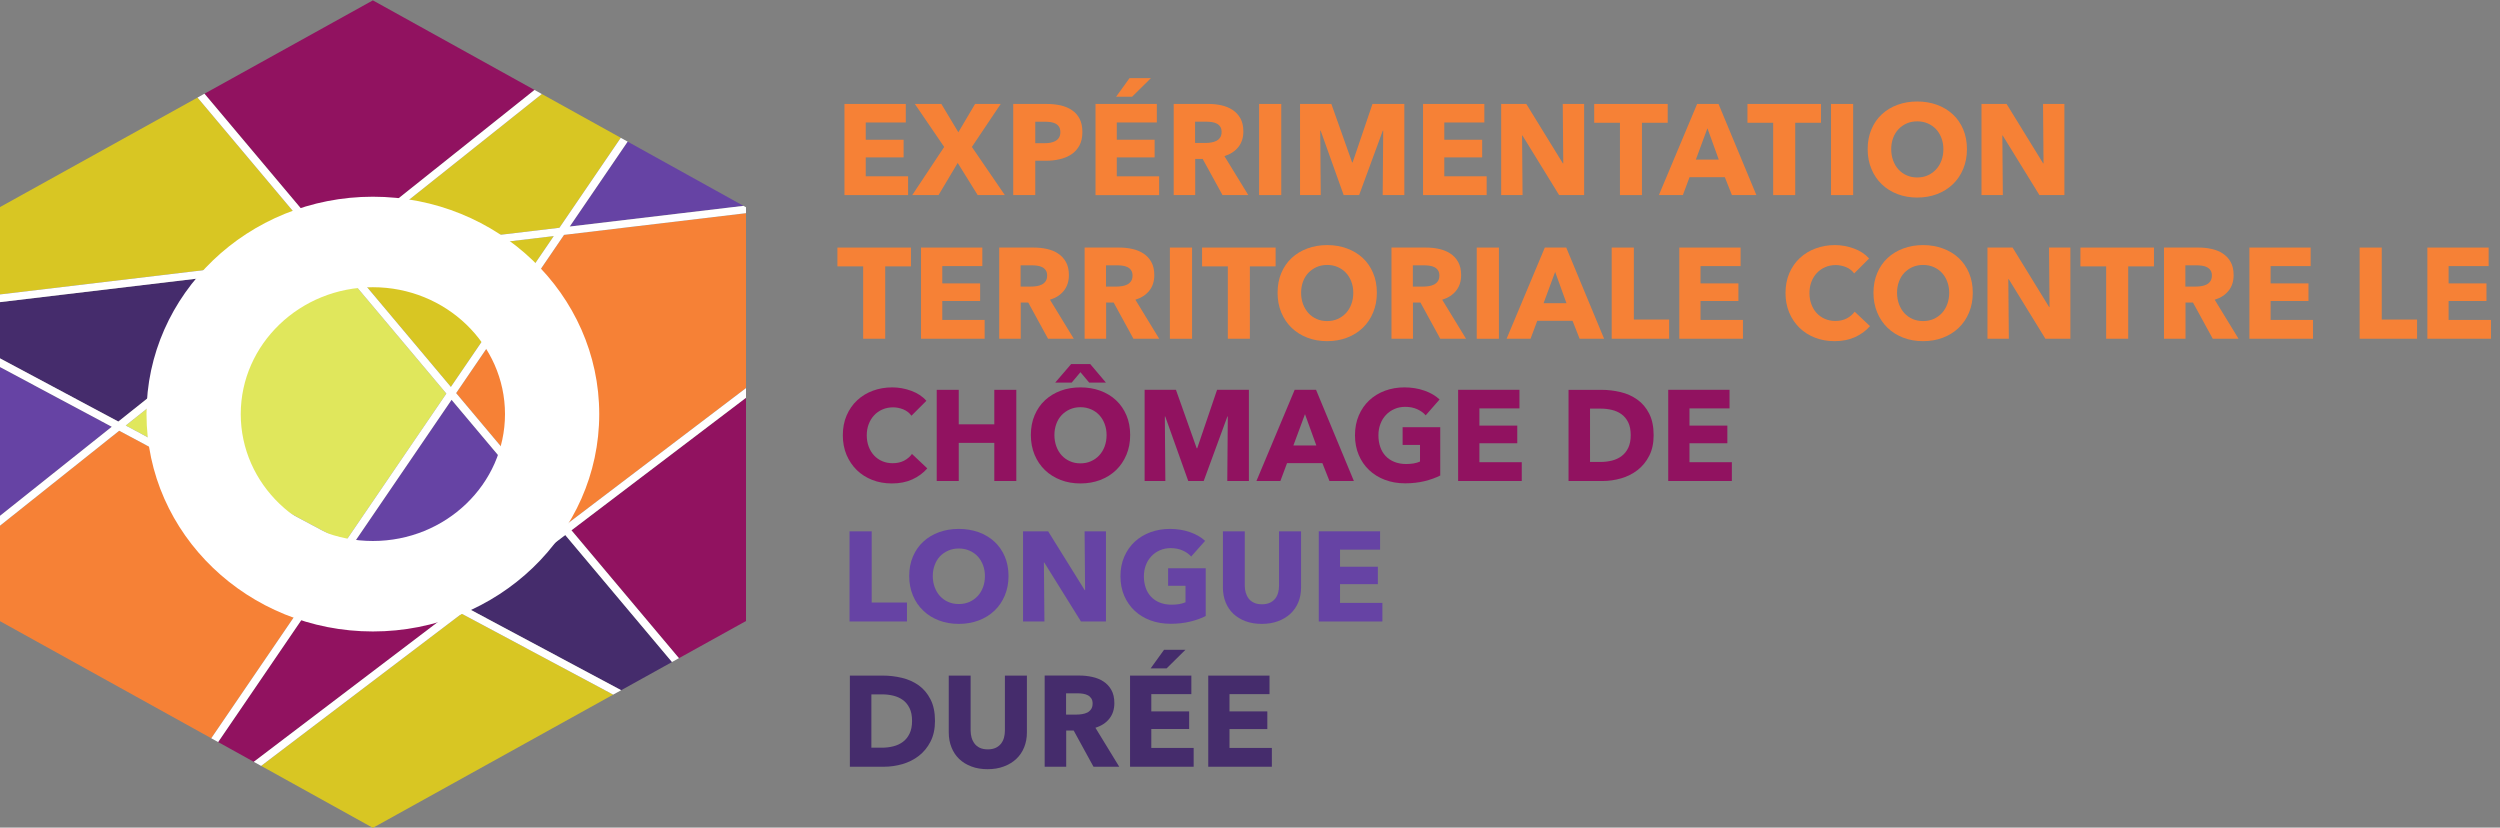 <?xml version="1.0" encoding="UTF-8"?>
<!-- Created with Inkscape (http://www.inkscape.org/) -->
<svg width="145" height="48" version="1.1" viewBox="0 0 38.365 12.7" xmlns="http://www.w3.org/2000/svg">
 <rect x="0" y="0" width="38.365" height="12.7" fill="#808080" stroke="none"/>
 <defs>
  <clipPath id="clipPath82">
   <path d="M 0,121.276 H 251.063 V 0 H 0 Z"/>
  </clipPath>
 </defs>
 <g transform="translate(-107.16 -126.47)">
  <g transform="matrix(.218 0 0 -.218 98.794 146.28)">
   <g transform="translate(86.169,44.539)">
    <path d="m0 0 4.722 2.617v15.715l-12.287-9.33z" fill="#911260"/>
   </g>
   <g transform="translate(76.004,84.539)">
    <path d="m0 0-11.38 6.307-11.854-6.571 9.187-10.929z" fill="#911260"/>
   </g>
   <g transform="translate(46.707,61.197)">
    <path d="m0 0 13.876 11.057-22.228-2.653v-3.943z" fill="#452c6c"/>
   </g>
   <g transform="translate(70.164,62.728)">
    <path d="m0 0-7.031-10.309 7.686-4.105 6.997 5.312z" fill="#6643a4"/>
   </g>
   <g transform="translate(90.712,76.381)">
    <path d="m0 0-8.153 4.521-4.076-5.976z" fill="#6643a4"/>
   </g>
   <g transform="translate(62.403,73.01)">
    <path d="m0 0 15.354 1.83 4.318 6.332-5.558 3.082z" fill="#d8c623"/>
   </g>
   <g transform="translate(71.348,48.031)">
    <path d="m0 0 10.756-5.746 3.578 1.984-7.516 8.94z" fill="#452c6c"/>
   </g>
   <g transform="translate(61.526,73.006)">
    <path d="m0 0-9.245 10.998-13.926-7.721v-6.14l23.024 2.744z" fill="#d8c623"/>
   </g>
   <g transform="translate(78.082,74.338)">
    <path d="m0 0-7.596-11.139 7.768-9.244 12.637 9.598v12.312z" fill="#f68136"/>
   </g>
   <g transform="translate(62.016,72.424)">
    <path d="m0 0-0.408-0.049-14.379-11.457 15.416-8.236 7.152 10.484z" fill="#e0e75c"/>
   </g>
   <g transform="translate(56.76,36.957)">
    <path d="m0 0 7.864-4.361 16.917 9.379-10.666 5.697z" fill="#d8c623"/>
   </g>
   <g transform="translate(38.356,65.047)">
    <path d="m0 0v-10.504l7.891 6.287z" fill="#6643a4"/>
   </g>
   <g transform="translate(77.357,74.254)">
    <path d="m0 0-14.69-1.752 7.449-8.865z" fill="#d8c623"/>
   </g>
   <g transform="translate(46.768,60.551)">
    <path d="m0 0-8.412-6.701v-6.694l14.892-8.253 9.091 13.328z" fill="#f68136"/>
   </g>
   <g transform="translate(70.348,47.955)">
    <path d="m0 0-7.521 4.016-9.094-13.336 2.509-1.391z" fill="#911260"/>
   </g>
   <g transform="translate(70.819,48.314)">
    <path d="m0 0-7.687 4.105 7.032 10.309 7.652-9.101zm-8.175 4.367-15.416 8.237 14.379 11.457 0.408 0.048 7.782-9.257zm14.713 21.572-7.241-10.617-7.449 8.866zm-6.01-26.222 6.819 5.178 7.515-8.94 0.488 0.272-7.566 9 12.287 9.33v0.681l-12.636-9.597-7.768 9.244 7.596 11.138 12.808 1.528v0.418l-0.178 0.097-12.23-1.455 4.076 5.977-0.483 0.269-4.318-6.332-15.354-1.83 14.114 11.243-0.513 0.287-14.047-11.194-9.188 10.93-0.488-0.272 9.245-10.998-0.147-0.119-23.024-2.744v-0.541l22.228 2.652-13.876-11.056-8.352 4.461v-0.612l7.891-4.216-7.891-6.287v-0.694l8.412 6.701 15.572-8.32-9.091-13.328 0.484-0.268 9.095 13.336 7.52-4.015-14.106-10.711 0.518-0.287 14.116 10.714 10.666-5.697 0.562 0.311z" fill="#fff"/>
   </g>
   <g clip-path="url(#clipPath82)">
    <path d="m118.07 84.063h-1.125l0.943 1.307h1.505zm-2.575-6.926v6.418h4.316v-1.305h-2.82v-1.214h2.664v-1.243h-2.664v-1.332h2.982v-1.324z" fill="#f68136"/>
    <g transform="translate(73.925,61.721)">
     <path d="m0 0c0-4.924-4.173-8.932-9.301-8.932s-9.301 4.008-9.301 8.932 4.173 8.932 9.301 8.932 9.301-4.008 9.301-8.932m-9.301 15.303c-8.787 0-15.935-6.865-15.935-15.303s7.148-15.301 15.935-15.301c8.786 0 15.935 6.863 15.935 15.301s-7.149 15.303-15.935 15.303" fill="#fff"/>
    </g>
    <g transform="translate(97.822,77.139)">
     <path d="m0 0v6.416h4.316v-1.305h-2.819v-1.216h2.665v-1.241h-2.665v-1.332h2.982v-1.322z" fill="#f68136"/>
    </g>
    <g transform="translate(107.2,77.139)">
     <path d="m0 0-1.407 2.264-1.349-2.264h-1.85l2.248 3.389-2.066 3.027h1.866l1.197-1.994 1.178 1.994h1.804l-2.03-3.027 2.32-3.389z" fill="#f68136"/>
    </g>
    <g transform="translate(113.02,81.57)">
     <path d="m0 0c0 0.15-0.031 0.275-0.09 0.371-0.061 0.098-0.143 0.172-0.246 0.227-0.101 0.054-0.218 0.09-0.348 0.109-0.13 0.018-0.265 0.027-0.403 0.027h-0.68v-1.513h0.653c0.145 0 0.284 0.011 0.416 0.035 0.134 0.025 0.253 0.068 0.357 0.127 0.106 0.06 0.19 0.14 0.251 0.24 0.059 0.1 0.09 0.225 0.09 0.377m1.55 8e-3c0-0.373-0.069-0.69-0.206-0.947-0.142-0.256-0.328-0.463-0.564-0.622-0.234-0.156-0.507-0.271-0.817-0.343-0.308-0.073-0.628-0.11-0.96-0.11h-0.77v-2.418h-1.551v6.416h2.358c0.349 0 0.677-0.035 0.982-0.101 0.305-0.072 0.572-0.184 0.797-0.338 0.23-0.154 0.408-0.356 0.537-0.606 0.129-0.251 0.194-0.562 0.194-0.931" fill="#f68136"/>
    </g>
    <g transform="translate(124.37,81.588)">
     <path d="m0 0c0 0.15-0.033 0.273-0.097 0.367-0.063 0.094-0.144 0.166-0.246 0.217-0.097 0.053-0.211 0.086-0.336 0.105-0.124 0.018-0.243 0.028-0.36 0.028h-0.828v-1.496h0.738c0.128 0 0.257 9e-3 0.392 0.031 0.133 0.021 0.254 0.059 0.364 0.113 0.11 0.055 0.198 0.133 0.269 0.237 0.07 0.101 0.104 0.234 0.104 0.398m0.064-4.449-1.396 2.545h-0.526v-2.545h-1.514v6.416h2.448c0.307 0 0.609-0.031 0.902-0.094 0.293-0.064 0.554-0.172 0.788-0.322 0.232-0.153 0.42-0.352 0.558-0.6s0.208-0.555 0.208-0.924c0-0.435-0.118-0.8-0.353-1.095-0.236-0.297-0.564-0.51-0.981-0.637l1.68-2.744z" fill="#f68136"/>
    </g>
    <path d="m127.01 83.555h1.56v-6.416h-1.56z" fill="#f68136"/>
    <g transform="translate(135.71,77.139)">
     <path d="m0 0 0.037 4.539h-0.028l-1.668-4.539h-1.088l-1.621 4.539h-0.029l0.037-4.539h-1.459v6.416h2.205l1.461-4.115h0.037l1.397 4.115h2.242v-6.416z" fill="#f68136"/>
    </g>
    <g transform="translate(138.55,77.139)">
     <path d="m0 0v6.416h4.316v-1.305h-2.819v-1.216h2.665v-1.241h-2.665v-1.332h2.982v-1.322z" fill="#f68136"/>
    </g>
    <g transform="translate(148.13,77.139)">
     <path d="m0 0-2.582 4.195h-0.026l0.034-4.195h-1.505v6.416h1.768l2.576-4.187h0.027l-0.037 4.187h1.505v-6.416z" fill="#f68136"/>
    </g>
    <g transform="translate(153.96,82.23)">
     <path d="m0 0v-5.092h-1.548v5.092h-1.813v1.324h5.174v-1.324z" fill="#f68136"/>
    </g>
    <g transform="translate(158.57,81.842)">
     <path d="m0 0-0.815-2.203h1.613zm1.724-4.703-0.499 1.258h-2.485l-0.469-1.258h-1.688l2.692 6.416h1.505l2.666-6.416z" fill="#f68136"/>
    </g>
    <g transform="translate(164.75,82.23)">
     <path d="m0 0v-5.092h-1.552v5.092h-1.811v1.324h5.176v-1.324z" fill="#f68136"/>
    </g>
    <path d="m167.27 83.555h1.558v-6.416h-1.558z" fill="#f68136"/>
    <g transform="translate(175.18,80.373)">
     <path d="m0 0c0 0.277-0.047 0.539-0.137 0.779-0.09 0.242-0.217 0.45-0.376 0.621-0.16 0.172-0.354 0.309-0.581 0.409-0.227 0.099-0.476 0.148-0.749 0.148-0.271 0-0.517-0.049-0.742-0.148-0.225-0.1-0.418-0.237-0.58-0.409-0.163-0.171-0.287-0.379-0.376-0.621-0.088-0.24-0.132-0.502-0.132-0.779 0-0.291 0.047-0.557 0.137-0.803 0.09-0.242 0.215-0.455 0.376-0.629 0.159-0.175 0.35-0.314 0.575-0.412 0.225-0.101 0.471-0.15 0.742-0.15 0.273 0 0.522 0.049 0.746 0.15 0.222 0.098 0.415 0.237 0.577 0.412 0.166 0.174 0.293 0.387 0.383 0.629 0.09 0.246 0.137 0.512 0.137 0.803m1.658 0c0-0.508-0.088-0.971-0.263-1.391-0.176-0.422-0.416-0.781-0.73-1.08-0.311-0.299-0.682-0.529-1.111-0.693-0.429-0.162-0.894-0.244-1.397-0.244-0.5 0-0.964 0.082-1.39 0.244-0.426 0.164-0.795 0.394-1.106 0.693s-0.556 0.658-0.728 1.08c-0.177 0.42-0.264 0.883-0.264 1.391 0 0.514 0.087 0.977 0.264 1.393 0.172 0.412 0.417 0.765 0.728 1.054 0.311 0.291 0.68 0.514 1.106 0.672 0.426 0.156 0.89 0.235 1.39 0.235 0.503 0 0.968-0.079 1.397-0.235 0.429-0.158 0.8-0.381 1.111-0.672 0.314-0.289 0.554-0.642 0.73-1.054 0.175-0.416 0.263-0.879 0.263-1.393" fill="#f68136"/>
    </g>
    <g transform="translate(181.94,77.139)">
     <path d="m0 0-2.584 4.195h-0.026l0.035-4.195h-1.503v6.416h1.766l2.577-4.187h0.025l-0.035 4.187h1.503v-6.416z" fill="#f68136"/>
    </g>
    <g transform="translate(98.179,47.123)">
     <path d="m0 0v6.348h1.56v-5.012h2.483v-1.336z" fill="#6643a4"/>
    </g>
    <g transform="translate(107.71,50.324)">
     <path d="m0 0c0 0.273-0.046 0.531-0.136 0.77-0.092 0.24-0.217 0.443-0.375 0.615-0.162 0.17-0.353 0.304-0.58 0.402-0.228 0.1-0.477 0.149-0.75 0.149-0.27 0-0.519-0.049-0.742-0.149-0.225-0.098-0.418-0.232-0.581-0.402-0.162-0.172-0.287-0.375-0.374-0.615-0.09-0.239-0.133-0.497-0.133-0.77 0-0.287 0.045-0.553 0.137-0.795 0.089-0.24 0.215-0.449 0.375-0.623 0.16-0.172 0.351-0.309 0.576-0.408 0.223-0.098 0.472-0.147 0.742-0.147 0.273 0 0.522 0.049 0.746 0.147 0.221 0.099 0.414 0.236 0.578 0.408 0.164 0.174 0.289 0.383 0.381 0.623 0.09 0.242 0.136 0.508 0.136 0.795m1.66 0c0-0.504-0.089-0.961-0.264-1.379-0.176-0.414-0.417-0.769-0.729-1.064-0.313-0.297-0.682-0.526-1.109-0.686-0.432-0.162-0.898-0.242-1.399-0.242-0.502 0-0.965 0.08-1.39 0.242-0.428 0.16-0.797 0.389-1.106 0.686-0.312 0.295-0.556 0.65-0.73 1.064-0.176 0.418-0.264 0.875-0.264 1.379 0 0.508 0.088 0.965 0.264 1.375 0.174 0.41 0.418 0.758 0.73 1.045 0.309 0.287 0.678 0.508 1.106 0.664 0.425 0.154 0.888 0.232 1.39 0.232 0.501 0 0.967-0.078 1.399-0.232 0.427-0.156 0.796-0.377 1.109-0.664 0.312-0.287 0.553-0.635 0.729-1.045 0.175-0.41 0.264-0.867 0.264-1.375" fill="#6643a4"/>
    </g>
    <g transform="translate(114.47,47.123)">
     <path d="m0 0-2.583 4.15h-0.026l0.037-4.15h-1.506v6.348h1.767l2.575-4.143h0.027l-0.035 4.143h1.503v-6.348z" fill="#6643a4"/>
    </g>
    <g transform="translate(122.15,47.113)">
     <path d="m0 0c-0.419-0.102-0.877-0.152-1.373-0.152-0.514 0-0.987 0.082-1.42 0.242-0.431 0.16-0.803 0.389-1.113 0.681-0.314 0.293-0.554 0.645-0.731 1.053-0.175 0.41-0.263 0.867-0.263 1.367 0 0.51 0.089 0.969 0.268 1.381 0.178 0.412 0.425 0.764 0.738 1.055 0.315 0.289 0.683 0.512 1.108 0.668 0.422 0.154 0.879 0.232 1.367 0.232 0.508 0 0.98-0.076 1.415-0.228 0.436-0.153 0.789-0.358 1.061-0.615l-0.98-1.102c-0.151 0.174-0.35 0.314-0.598 0.426-0.249 0.109-0.529 0.166-0.843 0.166-0.273 0-0.523-0.049-0.752-0.149-0.231-0.097-0.428-0.236-0.597-0.412-0.17-0.177-0.302-0.384-0.396-0.629-0.091-0.24-0.141-0.505-0.141-0.793 0-0.293 0.042-0.56 0.128-0.806 0.084-0.246 0.208-0.457 0.376-0.631 0.167-0.178 0.371-0.315 0.617-0.414 0.244-0.098 0.524-0.147 0.837-0.147 0.183 0 0.354 0.012 0.517 0.039 0.164 0.028 0.314 0.071 0.455 0.131v1.157h-1.225v1.238h2.647v-3.363c-0.315-0.163-0.682-0.293-1.102-0.395" fill="#6643a4"/>
    </g>
    <g transform="translate(129.77,48.471)">
     <path d="m0 0c-0.131-0.313-0.317-0.582-0.559-0.805-0.242-0.224-0.531-0.398-0.875-0.525-0.34-0.125-0.719-0.188-1.135-0.188-0.424 0-0.805 0.063-1.143 0.188-0.339 0.127-0.626 0.301-0.862 0.525-0.236 0.223-0.417 0.492-0.542 0.805-0.127 0.314-0.191 0.664-0.191 1.045v3.955h1.539v-3.828c0-0.174 0.023-0.338 0.069-0.494 0.047-0.155 0.115-0.293 0.209-0.418 0.094-0.121 0.217-0.219 0.371-0.289 0.154-0.073 0.342-0.108 0.557-0.108 0.219 0 0.404 0.035 0.559 0.108 0.154 0.07 0.279 0.168 0.376 0.289 0.098 0.125 0.165 0.263 0.206 0.418 0.045 0.156 0.065 0.32 0.065 0.494v3.828h1.551v-3.955c0-0.381-0.066-0.731-0.195-1.045" fill="#6643a4"/>
    </g>
    <g transform="translate(131.21,47.123)">
     <path d="m0 0v6.348h4.316v-1.291h-2.82v-1.202h2.663v-1.228h-2.663v-1.318h2.983v-1.309z" fill="#6643a4"/>
    </g>
    <g transform="translate(102.58,40.123)">
     <path d="m0 0c0 0.363-0.058 0.664-0.177 0.902-0.119 0.239-0.273 0.43-0.471 0.573-0.197 0.14-0.421 0.242-0.671 0.302-0.25 0.061-0.508 0.092-0.776 0.092h-0.769v-3.754h0.733c0.28 0 0.546 0.031 0.804 0.096 0.257 0.062 0.482 0.168 0.679 0.312 0.198 0.145 0.352 0.338 0.471 0.581 0.119 0.242 0.177 0.541 0.177 0.896m1.614 0c0-0.561-0.105-1.045-0.314-1.453s-0.484-0.744-0.824-1.006c-0.34-0.264-0.727-0.457-1.156-0.582-0.428-0.123-0.864-0.184-1.304-0.184h-2.394v6.416h2.32c0.454 0 0.901-0.052 1.343-0.158 0.44-0.105 0.833-0.281 1.178-0.525s0.622-0.574 0.833-0.985c0.213-0.412 0.318-0.918 0.318-1.523" fill="#452c6c"/>
    </g>
    <g transform="translate(110.47,38.262)">
     <path d="m0 0c-0.129-0.318-0.314-0.59-0.556-0.816-0.241-0.227-0.534-0.403-0.877-0.53-0.34-0.129-0.72-0.191-1.136-0.191-0.424 0-0.804 0.062-1.143 0.191-0.339 0.127-0.626 0.303-0.862 0.53-0.234 0.226-0.416 0.498-0.541 0.816-0.128 0.316-0.192 0.668-0.192 1.055v3.998h1.54v-3.871c0-0.176 0.023-0.34 0.068-0.498 0.047-0.159 0.115-0.297 0.209-0.422 0.094-0.123 0.219-0.223 0.371-0.295 0.155-0.072 0.342-0.108 0.56-0.108 0.216 0 0.401 0.036 0.557 0.108 0.153 0.072 0.279 0.172 0.376 0.295 0.097 0.125 0.164 0.263 0.208 0.422 0.041 0.158 0.064 0.322 0.064 0.498v3.871h1.549v-3.998c0-0.387-0.066-0.739-0.195-1.055" fill="#452c6c"/>
    </g>
    <g transform="translate(115.29,41.348)">
     <path d="m0 0c0 0.152-0.033 0.273-0.097 0.367s-0.144 0.166-0.246 0.217c-0.101 0.051-0.213 0.086-0.337 0.105-0.125 0.02-0.245 0.028-0.359 0.028h-0.829v-1.496h0.738c0.128 0 0.257 9e-3 0.391 0.033 0.134 0.019 0.255 0.058 0.366 0.111 0.107 0.055 0.197 0.133 0.268 0.237 0.07 0.103 0.105 0.236 0.105 0.398m0.063-4.451-1.395 2.547h-0.527v-2.547h-1.515v6.42h2.449c0.308 0 0.609-0.033 0.9-0.098 0.296-0.062 0.556-0.17 0.79-0.32 0.233-0.151 0.419-0.352 0.557-0.6 0.139-0.248 0.209-0.556 0.209-0.924 0-0.435-0.119-0.8-0.354-1.095-0.235-0.297-0.562-0.51-0.98-0.637l1.678-2.746z" fill="#452c6c"/>
    </g>
    <g transform="translate(120.5,43.822)">
     <path d="m0 0h-1.125l0.943 1.307h1.505zm-2.575-6.926v6.418h4.316v-1.305h-2.82v-1.214h2.664v-1.243h-2.664v-1.332h2.982v-1.324z" fill="#452c6c"/>
    </g>
    <g transform="translate(123.43,36.896)">
     <path d="m0 0v6.418h4.313v-1.305h-2.817v-1.215h2.663v-1.242h-2.663v-1.332h2.982v-1.324z" fill="#452c6c"/>
    </g>
    <g transform="translate(100.69,72.121)">
     <path d="m0 0v-5.094h-1.552v5.094h-1.812v1.324h5.177v-1.324z" fill="#f68136"/>
    </g>
    <g transform="translate(103.21,67.027)">
     <path d="m0 0v6.418h4.317v-1.305h-2.82v-1.217h2.665v-1.24h-2.665v-1.332h2.982v-1.324z" fill="#f68136"/>
    </g>
    <g transform="translate(112.09,71.478)">
     <path d="m0 0c0 0.15-0.033 0.271-0.097 0.365-0.064 0.096-0.146 0.168-0.247 0.219-0.098 0.051-0.21 0.086-0.335 0.104-0.126 0.017-0.245 0.029-0.361 0.029h-0.829v-1.496h0.739c0.127 0 0.257 9e-3 0.391 0.031 0.135 0.019 0.255 0.06 0.365 0.113 0.11 0.055 0.197 0.133 0.268 0.235 0.07 0.103 0.106 0.236 0.106 0.4m0.063-4.453-1.393 2.549h-0.529v-2.549h-1.515v6.42h2.448c0.309 0 0.609-0.031 0.904-0.096 0.292-0.064 0.555-0.17 0.786-0.322 0.232-0.151 0.421-0.35 0.558-0.598 0.14-0.248 0.209-0.556 0.209-0.924 0-0.437-0.119-0.802-0.353-1.097-0.236-0.297-0.563-0.508-0.979-0.635l1.677-2.748z" fill="#f68136"/>
    </g>
    <g transform="translate(118.1,71.478)">
     <path d="m0 0c0 0.15-0.033 0.271-0.097 0.365-0.063 0.096-0.144 0.168-0.245 0.219-0.099 0.051-0.214 0.086-0.336 0.104-0.125 0.017-0.244 0.029-0.361 0.029h-0.828v-1.496h0.738c0.128 0 0.258 9e-3 0.392 0.031 0.133 0.019 0.255 0.06 0.364 0.113 0.109 0.055 0.198 0.133 0.269 0.235 0.07 0.103 0.104 0.236 0.104 0.4m0.064-4.453-1.392 2.549h-0.531v-2.549h-1.513v6.42h2.447c0.308 0 0.61-0.031 0.902-0.096 0.294-0.064 0.557-0.17 0.789-0.322 0.233-0.151 0.42-0.35 0.557-0.598 0.139-0.248 0.209-0.556 0.209-0.924 0-0.437-0.118-0.802-0.353-1.097-0.237-0.297-0.564-0.508-0.978-0.635l1.676-2.748z" fill="#f68136"/>
    </g>
    <path d="m120.73 73.445h1.561v-6.42h-1.561z" fill="#f68136"/>
    <g transform="translate(126.36,72.121)">
     <path d="m0 0v-5.094h-1.552v5.094h-1.812v1.324h5.177v-1.324z" fill="#f68136"/>
    </g>
    <g transform="translate(133.64,70.262)">
     <path d="m0 0c0 0.279-0.044 0.539-0.136 0.781-0.091 0.24-0.216 0.449-0.377 0.621-0.16 0.172-0.353 0.309-0.58 0.409-0.225 0.099-0.476 0.148-0.746 0.148-0.273 0-0.52-0.049-0.743-0.148-0.224-0.1-0.418-0.237-0.582-0.409-0.163-0.172-0.289-0.381-0.377-0.621-0.087-0.242-0.132-0.502-0.132-0.781 0-0.289 0.047-0.555 0.137-0.801 0.093-0.244 0.218-0.455 0.379-0.631 0.157-0.173 0.351-0.312 0.575-0.412 0.223-0.099 0.47-0.148 0.743-0.148 0.27 0 0.518 0.049 0.741 0.148 0.226 0.1 0.418 0.239 0.581 0.412 0.163 0.176 0.29 0.387 0.381 0.631 0.092 0.246 0.136 0.512 0.136 0.801m1.659 0c0-0.506-0.088-0.969-0.264-1.391-0.173-0.42-0.417-0.779-0.729-1.078-0.311-0.299-0.681-0.531-1.11-0.693-0.428-0.164-0.894-0.244-1.395-0.244-0.502 0-0.967 0.08-1.391 0.244-0.426 0.162-0.796 0.394-1.108 0.693-0.31 0.299-0.554 0.658-0.729 1.078-0.176 0.422-0.262 0.885-0.262 1.391 0 0.514 0.086 0.979 0.262 1.393 0.175 0.414 0.419 0.765 0.729 1.056 0.312 0.289 0.682 0.514 1.108 0.67 0.424 0.158 0.889 0.238 1.391 0.238 0.501 0 0.967-0.08 1.395-0.238 0.429-0.156 0.799-0.381 1.11-0.67 0.312-0.291 0.556-0.642 0.729-1.056 0.176-0.414 0.264-0.879 0.264-1.393" fill="#f68136"/>
    </g>
    <g transform="translate(139.7,71.478)">
     <path d="m0 0c0 0.15-0.033 0.271-0.097 0.365-0.063 0.096-0.144 0.168-0.245 0.219-0.099 0.051-0.212 0.086-0.337 0.104-0.124 0.017-0.243 0.029-0.36 0.029h-0.828v-1.496h0.738c0.127 0 0.257 9e-3 0.391 0.031 0.134 0.019 0.255 0.06 0.365 0.113 0.109 0.055 0.198 0.133 0.269 0.235 0.07 0.103 0.104 0.236 0.104 0.4m0.064-4.453-1.395 2.549h-0.528v-2.549h-1.513v6.42h2.447c0.308 0 0.609-0.031 0.901-0.096 0.295-0.064 0.557-0.17 0.79-0.322 0.233-0.151 0.42-0.35 0.557-0.598 0.139-0.248 0.209-0.556 0.209-0.924 0-0.437-0.118-0.802-0.354-1.097-0.236-0.297-0.563-0.508-0.98-0.635l1.679-2.748z" fill="#f68136"/>
    </g>
    <path d="m142.33 73.445h1.561v-6.42h-1.561z" fill="#f68136"/>
    <g transform="translate(147.85,71.732)">
     <path d="m0 0-0.815-2.203h1.612zm1.722-4.705-0.498 1.26h-2.484l-0.472-1.26h-1.685l2.69 6.418h1.507l2.666-6.418z" fill="#f68136"/>
    </g>
    <g transform="translate(151.83,67.027)">
     <path d="m0 0v6.418h1.56v-5.068h2.483v-1.35z" fill="#f68136"/>
    </g>
    <g transform="translate(156.59,67.027)">
     <path d="m0 0v6.418h4.314v-1.305h-2.82v-1.217h2.666v-1.24h-2.666v-1.332h2.985v-1.324z" fill="#f68136"/>
    </g>
    <g transform="translate(168.96,67.141)">
     <path d="m0 0c-0.414-0.189-0.896-0.285-1.439-0.285-0.497 0-0.954 0.08-1.374 0.244-0.421 0.162-0.784 0.395-1.094 0.693-0.308 0.299-0.549 0.659-0.725 1.073-0.173 0.42-0.262 0.879-0.262 1.379 0 0.515 0.089 0.98 0.268 1.396s0.425 0.773 0.739 1.064c0.315 0.293 0.684 0.52 1.106 0.676 0.422 0.158 0.879 0.239 1.368 0.239 0.453 0 0.899-0.084 1.337-0.243 0.438-0.16 0.793-0.394 1.066-0.701l-1.052-1.053c-0.144 0.2-0.335 0.348-0.571 0.446-0.236 0.093-0.479 0.144-0.724 0.144-0.273 0-0.523-0.051-0.749-0.15-0.227-0.1-0.423-0.238-0.585-0.412-0.163-0.174-0.29-0.383-0.38-0.621-0.091-0.239-0.137-0.5-0.137-0.785 0-0.29 0.046-0.555 0.137-0.797 0.09-0.243 0.216-0.45 0.376-0.621 0.159-0.172 0.35-0.307 0.575-0.403 0.224-0.097 0.468-0.146 0.734-0.146 0.31 0 0.577 0.06 0.806 0.181 0.231 0.121 0.415 0.28 0.555 0.471l1.079-1.016c-0.284-0.326-0.637-0.584-1.054-0.773" fill="#f68136"/>
    </g>
    <g transform="translate(175.59,70.262)">
     <path d="m0 0c0 0.279-0.046 0.539-0.137 0.781-0.089 0.24-0.215 0.449-0.375 0.621s-0.353 0.309-0.58 0.409c-0.226 0.099-0.476 0.148-0.747 0.148-0.273 0-0.52-0.049-0.745-0.148-0.223-0.1-0.416-0.237-0.581-0.409-0.162-0.172-0.287-0.381-0.374-0.621-0.089-0.242-0.133-0.502-0.133-0.781 0-0.289 0.047-0.555 0.137-0.801 0.092-0.244 0.217-0.455 0.375-0.631 0.16-0.173 0.353-0.312 0.576-0.412 0.225-0.099 0.472-0.148 0.745-0.148 0.271 0 0.519 0.049 0.743 0.148 0.223 0.1 0.416 0.239 0.579 0.412 0.163 0.176 0.291 0.387 0.38 0.631 0.091 0.246 0.137 0.512 0.137 0.801m1.659 0c0-0.506-0.089-0.969-0.263-1.391-0.173-0.42-0.418-0.779-0.73-1.078-0.311-0.299-0.682-0.531-1.109-0.693-0.43-0.164-0.896-0.244-1.396-0.244-0.504 0-0.968 0.08-1.393 0.244-0.424 0.162-0.793 0.394-1.105 0.693-0.31 0.299-0.554 0.658-0.729 1.078-0.177 0.422-0.266 0.885-0.266 1.391 0 0.514 0.089 0.979 0.266 1.393 0.175 0.414 0.419 0.765 0.729 1.056 0.312 0.289 0.681 0.514 1.105 0.67 0.425 0.158 0.889 0.238 1.393 0.238 0.5 0 0.966-0.08 1.396-0.238 0.427-0.156 0.798-0.381 1.109-0.67 0.312-0.291 0.557-0.642 0.73-1.056 0.174-0.414 0.263-0.879 0.263-1.393" fill="#f68136"/>
    </g>
    <g transform="translate(182.36,67.027)">
     <path d="m0 0-2.581 4.197h-0.029l0.037-4.197h-1.505v6.418h1.768l2.574-4.189h0.027l-0.036 4.189h1.505v-6.418z" fill="#f68136"/>
    </g>
    <g transform="translate(188.19,72.121)">
     <path d="m0 0v-5.094h-1.551v5.094h-1.813v1.324h5.177v-1.324z" fill="#f68136"/>
    </g>
    <g transform="translate(194.08,71.478)">
     <path d="m0 0c0 0.15-0.031 0.271-0.095 0.365-0.064 0.096-0.147 0.168-0.246 0.219-0.1 0.051-0.213 0.086-0.339 0.104-0.122 0.017-0.243 0.029-0.36 0.029h-0.827v-1.496h0.737c0.127 0 0.26 9e-3 0.392 0.031 0.134 0.019 0.255 0.06 0.364 0.113 0.11 0.055 0.2 0.133 0.269 0.235 0.07 0.103 0.105 0.236 0.105 0.4m0.063-4.453-1.393 2.549h-0.527v-2.549h-1.514v6.42h2.446c0.31 0 0.608-0.031 0.903-0.096 0.293-0.064 0.556-0.17 0.789-0.322 0.233-0.151 0.418-0.35 0.556-0.598 0.14-0.248 0.208-0.556 0.208-0.924 0-0.437-0.116-0.802-0.353-1.097-0.236-0.297-0.561-0.508-0.979-0.635l1.678-2.748z" fill="#f68136"/>
    </g>
    <g transform="translate(196.72,67.027)">
     <path d="m0 0v6.418h4.314v-1.305h-2.82v-1.217h2.666v-1.24h-2.666v-1.332h2.983v-1.324z" fill="#f68136"/>
    </g>
    <g transform="translate(204.48,67.027)">
     <path d="m0 0v6.418h1.558v-5.068h2.486v-1.35z" fill="#f68136"/>
    </g>
    <g transform="translate(209.25,67.027)">
     <path d="m0 0v6.418h4.313v-1.305h-2.82v-1.217h2.667v-1.24h-2.667v-1.332h2.984v-1.324z" fill="#f68136"/>
    </g>
    <g transform="translate(102.6,57.125)">
     <path d="m0 0c-0.415-0.191-0.896-0.285-1.441-0.285-0.495 0-0.953 0.08-1.374 0.244-0.419 0.164-0.783 0.395-1.092 0.693-0.308 0.301-0.549 0.659-0.726 1.075-0.174 0.418-0.261 0.877-0.261 1.377 0 0.515 0.087 0.98 0.267 1.396 0.18 0.418 0.426 0.773 0.74 1.066 0.315 0.293 0.681 0.518 1.105 0.676 0.422 0.156 0.88 0.235 1.369 0.235 0.452 0 0.899-0.081 1.337-0.241 0.439-0.16 0.793-0.394 1.064-0.703l-1.051-1.051c-0.146 0.2-0.335 0.348-0.57 0.446-0.237 0.095-0.479 0.144-0.724 0.144-0.274 0-0.524-0.051-0.75-0.15-0.227-0.1-0.422-0.236-0.584-0.412-0.163-0.176-0.291-0.381-0.381-0.621-0.09-0.239-0.137-0.5-0.137-0.785 0-0.29 0.047-0.555 0.137-0.797 0.09-0.243 0.215-0.448 0.377-0.621 0.159-0.172 0.35-0.307 0.574-0.403 0.225-0.097 0.469-0.144 0.734-0.144 0.308 0 0.578 0.06 0.807 0.179 0.23 0.121 0.416 0.28 0.555 0.473l1.078-1.016c-0.285-0.326-0.636-0.584-1.053-0.775" fill="#911260"/>
    </g>
    <g transform="translate(108.37,57.012)">
     <path d="m0 0v2.684h-2.504v-2.684h-1.55v6.418h1.55v-2.428h2.504v2.428h1.548v-6.418z" fill="#911260"/>
    </g>
    <g transform="translate(115.05,63.938)">
     <path d="m0 0-0.617 0.734-0.616-0.734h-1.161l1.123 1.307h1.343l1.106-1.307zm1.223-3.689c0 0.277-0.045 0.537-0.136 0.779-0.09 0.242-0.216 0.449-0.375 0.621-0.16 0.172-0.354 0.309-0.58 0.408-0.227 0.098-0.478 0.151-0.749 0.151-0.272 0-0.52-0.053-0.743-0.151-0.225-0.099-0.415-0.236-0.58-0.408-0.164-0.172-0.289-0.379-0.376-0.621-0.089-0.242-0.133-0.502-0.133-0.779 0-0.29 0.047-0.557 0.137-0.803 0.089-0.246 0.215-0.453 0.375-0.629 0.162-0.176 0.352-0.313 0.577-0.412 0.223-0.102 0.471-0.151 0.743-0.151 0.271 0 0.52 0.049 0.744 0.151 0.224 0.099 0.417 0.236 0.579 0.412 0.163 0.176 0.291 0.383 0.381 0.629 0.091 0.246 0.136 0.513 0.136 0.803m1.66 0c0-0.508-0.087-0.971-0.264-1.393-0.176-0.418-0.418-0.777-0.73-1.078-0.309-0.299-0.68-0.529-1.109-0.694-0.429-0.164-0.894-0.244-1.397-0.244-0.502 0-0.966 0.08-1.392 0.244-0.424 0.165-0.793 0.395-1.105 0.694-0.313 0.301-0.554 0.66-0.73 1.078-0.176 0.422-0.264 0.885-0.264 1.393 0 0.513 0.088 0.978 0.264 1.39 0.176 0.414 0.417 0.766 0.73 1.057 0.312 0.289 0.681 0.513 1.105 0.672 0.426 0.156 0.89 0.234 1.392 0.234 0.503 0 0.968-0.078 1.397-0.234 0.429-0.159 0.8-0.383 1.109-0.672 0.312-0.291 0.554-0.643 0.73-1.057 0.177-0.412 0.264-0.877 0.264-1.39" fill="#911260"/>
    </g>
    <g transform="translate(124.77,57.012)">
     <path d="m0 0 0.037 4.543h-0.029l-1.668-4.543h-1.088l-1.621 4.543h-0.027l0.036-4.543h-1.459v6.418h2.206l1.46-4.115h0.036l1.398 4.115h2.24v-6.418z" fill="#911260"/>
    </g>
    <g transform="translate(130.24,61.717)">
     <path d="m0 0-0.816-2.203h1.614zm1.723-4.705-0.499 1.26h-2.486l-0.47-1.26h-1.685l2.691 6.418h1.505l2.663-6.418z" fill="#911260"/>
    </g>
    <g transform="translate(138.66,57.002)">
     <path d="m0 0c-0.42-0.102-0.879-0.154-1.373-0.154-0.516 0-0.987 0.082-1.421 0.246-0.43 0.162-0.801 0.392-1.113 0.689-0.312 0.295-0.557 0.651-0.73 1.065-0.176 0.414-0.263 0.875-0.263 1.381 0 0.515 0.089 0.98 0.267 1.396 0.178 0.418 0.425 0.773 0.738 1.066 0.315 0.293 0.684 0.518 1.106 0.676 0.424 0.156 0.882 0.235 1.37 0.235 0.507 0 0.98-0.077 1.414-0.231 0.435-0.154 0.789-0.363 1.06-0.621l-0.978-1.115c-0.152 0.176-0.351 0.318-0.598 0.431-0.248 0.112-0.53 0.166-0.844 0.166-0.272 0-0.524-0.048-0.751-0.15-0.232-0.098-0.431-0.236-0.6-0.416-0.169-0.178-0.302-0.389-0.393-0.633-0.095-0.246-0.141-0.513-0.141-0.804 0-0.295 0.042-0.567 0.127-0.815 0.084-0.248 0.209-0.461 0.377-0.641 0.164-0.177 0.37-0.316 0.614-0.414 0.246-0.101 0.527-0.152 0.841-0.152 0.182 0 0.353 0.016 0.516 0.041 0.162 0.027 0.314 0.07 0.452 0.133v1.168h-1.224v1.252h2.649v-3.401c-0.315-0.162-0.682-0.294-1.102-0.398" fill="#911260"/>
    </g>
    <g transform="translate(141.02,57.012)">
     <path d="m0 0v6.418h4.317v-1.305h-2.819v-1.215h2.665v-1.242h-2.665v-1.332h2.981v-1.324z" fill="#911260"/>
    </g>
    <g transform="translate(153.17,60.238)">
     <path d="m0 0c0 0.363-0.06 0.664-0.176 0.902-0.118 0.239-0.277 0.43-0.472 0.573-0.196 0.142-0.42 0.242-0.67 0.302-0.251 0.061-0.511 0.092-0.777 0.092h-0.77v-3.754h0.736c0.276 0 0.545 0.031 0.802 0.094 0.257 0.064 0.483 0.17 0.679 0.314 0.195 0.145 0.354 0.338 0.472 0.581 0.116 0.242 0.176 0.539 0.176 0.896m1.613 0c0-0.561-0.103-1.047-0.312-1.453-0.209-0.41-0.484-0.744-0.824-1.008-0.343-0.264-0.727-0.455-1.156-0.58-0.431-0.123-0.866-0.186-1.305-0.186h-2.393v6.418h2.32c0.453 0 0.9-0.052 1.341-0.158 0.442-0.105 0.835-0.281 1.177-0.527 0.346-0.244 0.625-0.57 0.836-0.983 0.211-0.41 0.316-0.918 0.316-1.523" fill="#911260"/>
    </g>
    <g transform="translate(155.81,57.012)">
     <path d="m0 0v6.418h4.316v-1.305h-2.82v-1.215h2.666v-1.242h-2.666v-1.332h2.983v-1.324z" fill="#911260"/>
    </g>
   </g>
  </g>
 </g>
</svg>
